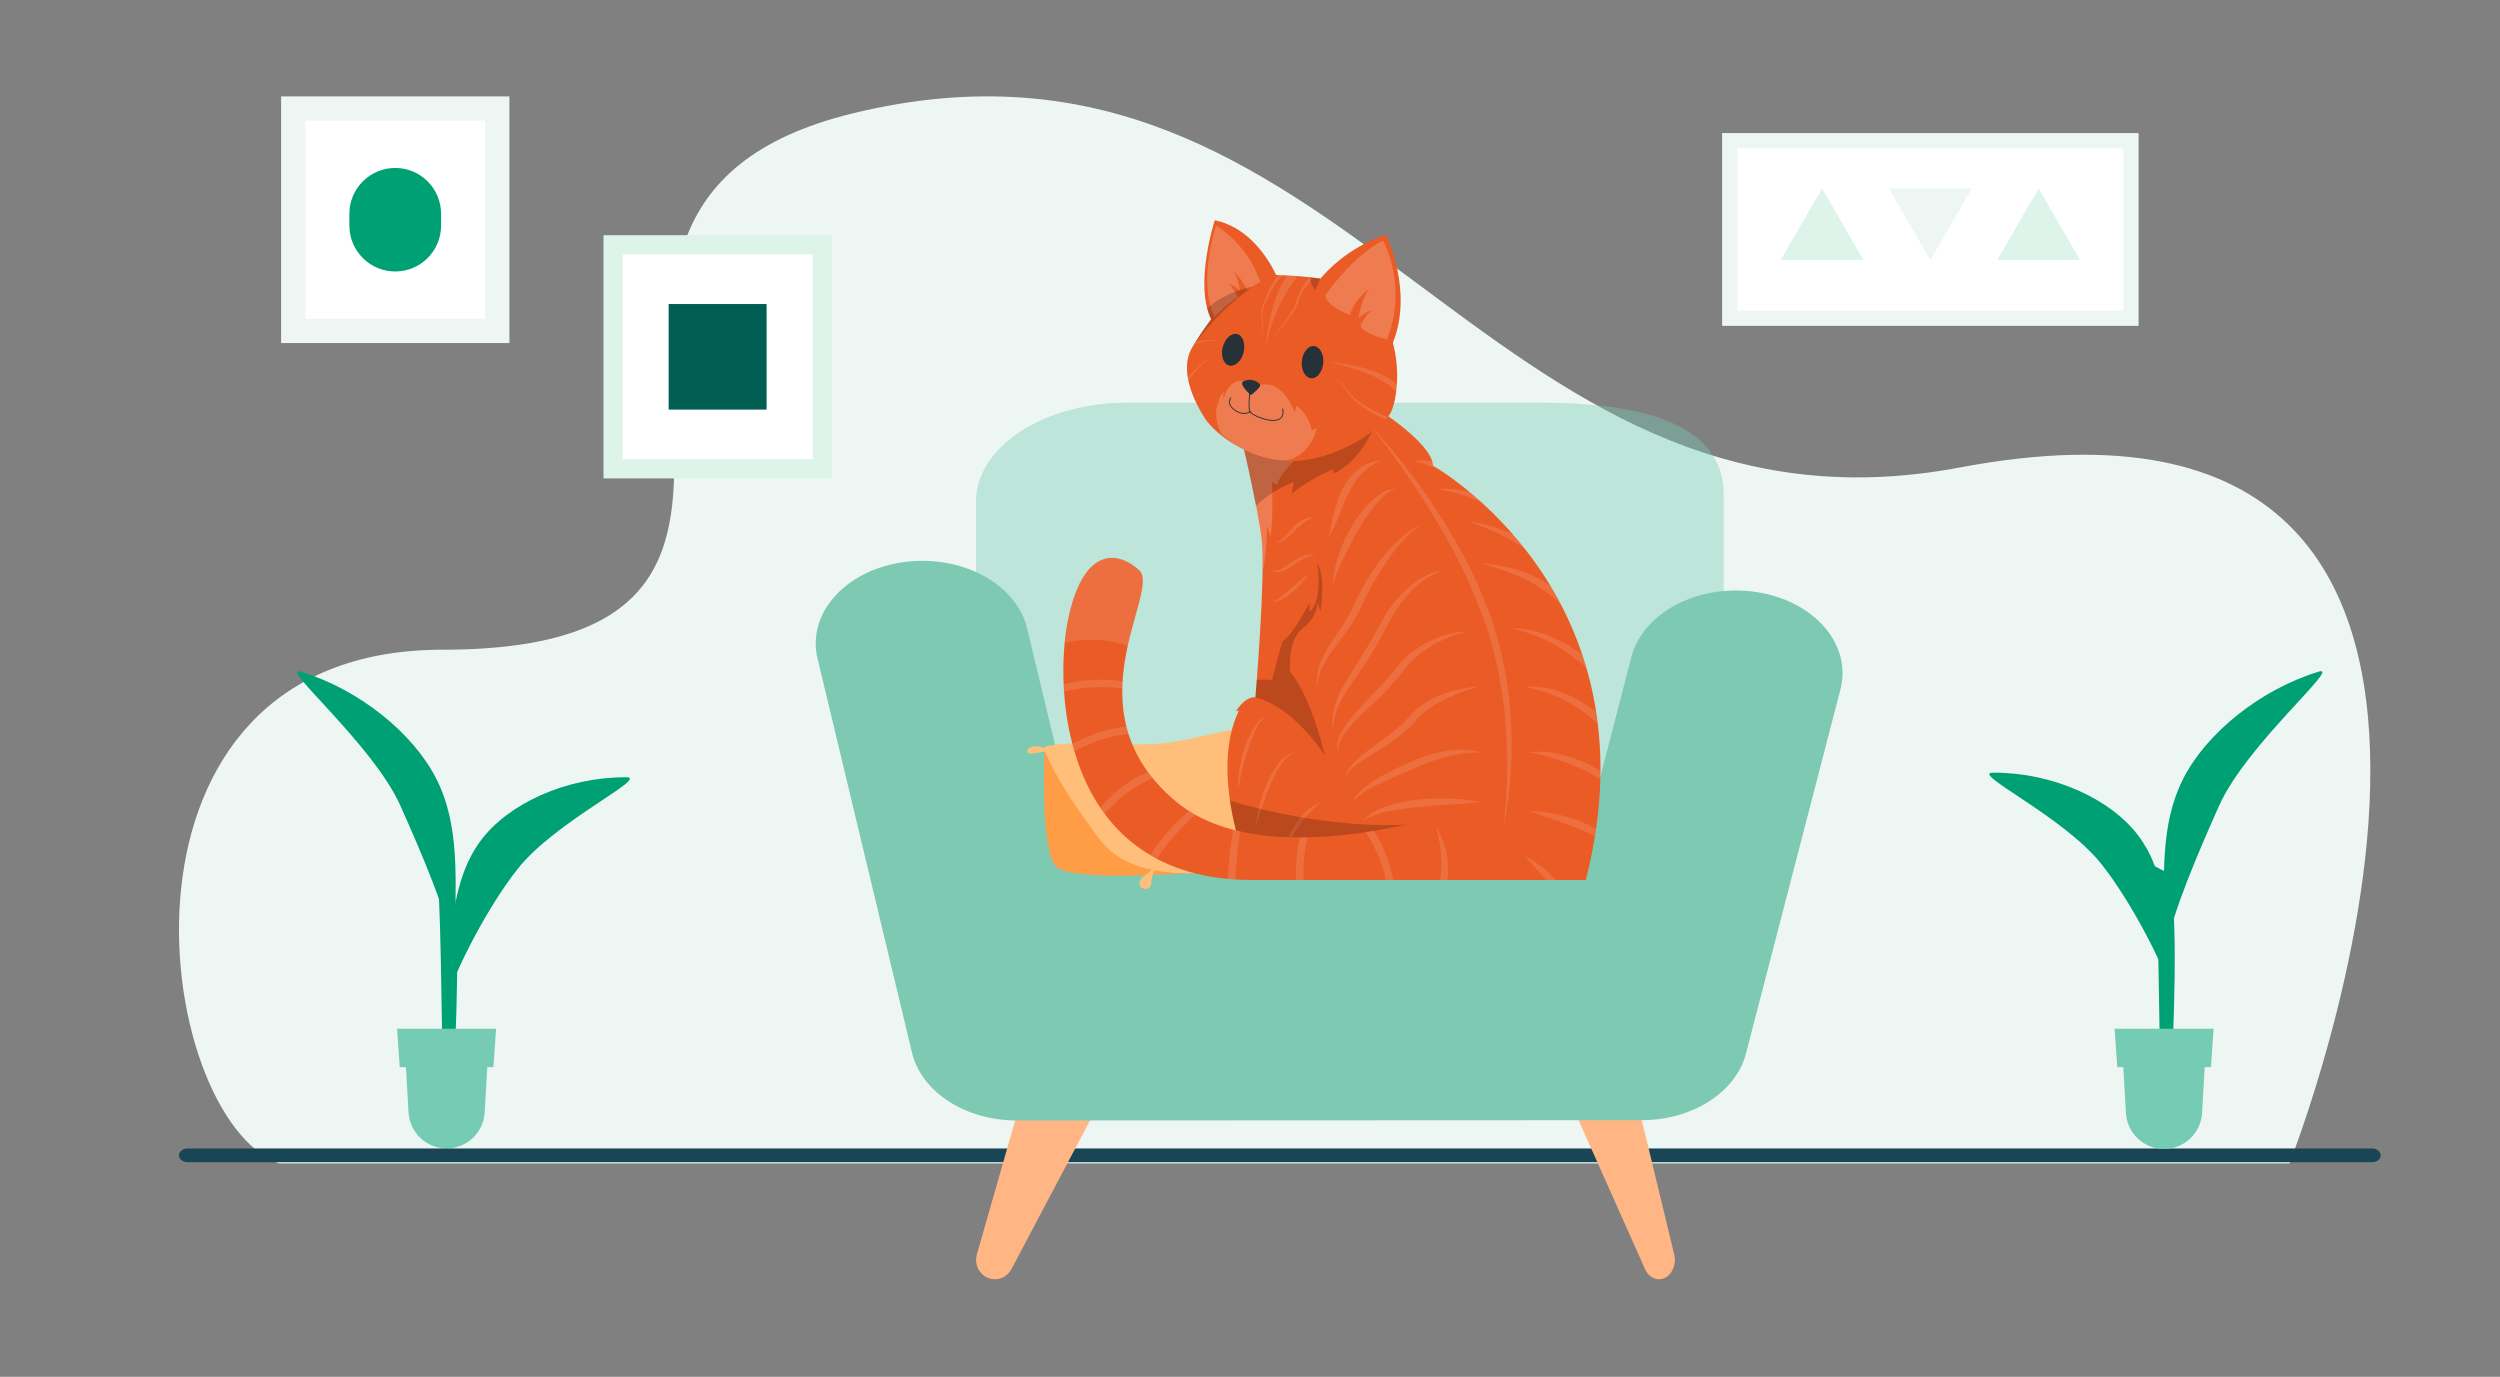 <svg width="2179" height="1200" viewBox="0 0 2179 1200" fill="none" xmlns="http://www.w3.org/2000/svg">
<rect x="0" y="0" width="2179" height="1200" fill="#808080" stroke="none"/>
<path d="M1995.48 1014H243.123C132.294 972.817 79.015 566.283 385.653 566.283C791.937 566.283 396.086 183.333 743.432 98.748C1174.62 -6.26 1288.99 486.655 1708.32 407.435C2279.25 299.59 1995.48 1014 1995.48 1014Z" fill="#EDF6F2"/>
<g clip-path="url(#clip0_302_637)">
<path d="M394.147 968.181C397.891 896.63 401.898 797.353 393.72 761.545L380.353 754.58C380.353 754.58 383.276 761.15 384.82 870.94C386.364 980.731 388.104 951.887 386.626 968.181H394.147Z" fill="#00A075"/>
<path d="M418.648 733.128C442.689 700.506 493.332 677.28 545.749 677.444C566.308 677.444 484.464 715.388 451.326 757.175C425.578 789.632 397.169 844.265 387.94 874.587C392.374 810.789 394.607 765.716 418.648 733.128Z" fill="#00A075"/>
<path d="M380.255 678.693C360.155 639.107 313.19 600.9 262.022 585.362C241.988 579.251 325.145 648.93 348.923 702.116C367.381 743.411 389.779 795.678 395.691 828.595C397.924 763.812 400.354 718.312 380.255 678.693Z" fill="#00A075"/>
<path d="M389.254 1001C397.743 1000.99 405.908 997.736 412.08 991.905C418.251 986.073 421.964 978.104 422.458 969.627L425.381 918.542H353.127L356.083 969.627C356.569 978.101 360.274 986.07 366.44 991.902C372.606 997.734 380.767 1000.99 389.254 1001Z" fill="#76CBB4"/>
<path d="M348.43 930.139H430.044L432.409 896.63H346.066L348.43 930.139Z" fill="#76CBB4"/>
</g>
<path d="M2067.51 1013C2071.69 1013 2075 1010.29 2075 1007C2075 1003.71 2071.58 1001 2067.51 1001H163.494C159.306 1001 156 1003.71 156 1007C156 1010.29 159.416 1013 163.494 1013" fill="#184655"/>
<g clip-path="url(#clip1_302_637)">
<path d="M725 205H526V417H725V205Z" fill="#DEF3EA"/>
<path d="M708.328 400.294V221.706H542.672V400.294H708.328Z" fill="white"/>
<path d="M668.168 357.007V264.993H582.802V357.007H668.168Z" fill="#005E52"/>
</g>
<path d="M1891.15 968.181C1894.89 896.63 1898.9 797.353 1890.72 761.545L1877.35 754.58C1877.35 754.58 1880.28 761.15 1881.82 870.94C1883.36 980.731 1885.1 951.887 1883.63 968.181H1891.15Z" fill="#00A075"/>
<path d="M1864.31 729.128C1840.26 696.506 1789.62 673.28 1737.2 673.444C1716.64 673.444 1798.49 711.388 1831.63 753.175C1857.38 785.632 1885.78 840.265 1895.01 870.587C1890.58 806.789 1888.35 761.716 1864.31 729.128Z" fill="#00A075"/>
<path d="M1902.9 678.707C1923 639.121 1969.96 600.915 2021.13 585.376C2041.16 579.265 1958.01 648.944 1934.23 702.13C1915.77 743.425 1893.37 795.692 1887.46 828.609C1885.23 763.826 1882.8 718.326 1902.9 678.707Z" fill="#00A075"/>
<path d="M1886.13 1001.46C1894.62 1001.45 1902.78 998.193 1908.95 992.362C1915.12 986.531 1918.84 978.562 1919.33 970.084L1922.25 919H1850L1852.96 970.084C1853.44 978.559 1857.15 986.528 1863.31 992.36C1869.48 998.192 1877.64 1001.45 1886.13 1001.46Z" fill="#76CBB4"/>
<path d="M1845.43 930.139H1927.04L1929.41 896.63H1843.07L1845.43 930.139Z" fill="#76CBB4"/>
<g clip-path="url(#clip2_302_637)">
<path d="M444 84H245V299H444V84Z" fill="#EDF6F2"/>
<path d="M422.893 277.881V105.119L266.107 105.119V277.881H422.893Z" fill="white"/>
<path d="M304.51 196.621V186.379C304.51 175.772 308.721 165.599 316.217 158.098C323.713 150.598 333.88 146.384 344.481 146.384C355.083 146.384 365.25 150.598 372.746 158.098C380.242 165.599 384.453 175.772 384.453 186.379V196.621C384.453 207.228 380.242 217.401 372.746 224.901C365.25 232.402 355.083 236.616 344.481 236.616C333.88 236.616 323.713 232.402 316.217 224.901C308.721 217.401 304.51 207.228 304.51 196.621Z" fill="#00A075"/>
</g>
<g clip-path="url(#clip3_302_637)">
<path d="M1343.27 351H981.906C909.75 351 850.72 389.686 850.72 436.976V866.728H1502.38V431.244C1502.38 390.571 1471.85 351 1343.27 351Z" fill="#76CBB4" fill-opacity="0.4"/>
<path d="M885.419 974.531L851.433 1093.36C848.342 1104.17 856.215 1114.99 867.154 1114.99C873.157 1114.99 878.69 1111.61 881.552 1106.19L951.151 974.531H885.419Z" fill="#FFB684"/>
<path d="M1430.55 974.531L1459.25 1093.37C1461.79 1104.18 1455.21 1115 1445.98 1115C1440.89 1115 1436.25 1111.62 1433.83 1106.19L1375.1 974.531H1430.55Z" fill="#FFB684"/>
<path d="M1430.69 976.349L886.309 976.597C864.687 976.646 843.724 970.79 827.045 960.043C810.366 949.296 799.021 934.333 794.972 917.743L712.565 573.998C703.19 534.894 736.489 497.31 786.934 490.038C837.378 482.766 885.864 508.577 895.238 547.66L944.118 751.722L1374.64 754.951L1421.98 572.487C1432.15 533.493 1481.06 508.239 1531.36 516.087C1581.67 523.936 1614.24 561.897 1604.13 600.881L1521.72 918.528C1517.41 934.886 1505.99 949.576 1489.4 960.113C1472.81 970.65 1452.07 976.386 1430.69 976.349Z" fill="#7DC9B1"/>
<path d="M910.425 651.996C910.425 651.996 906.24 742.522 920.88 755.537C935.519 768.552 1031.73 761.19 1031.73 761.19L979.655 694.855L910.425 651.996Z" fill="#FF9D46"/>
<path d="M910.425 651.996C910.971 650.605 913.096 650.069 914.927 649.781C947.997 644.495 982.453 651.4 1015.82 647.605C1048.45 643.899 1080.09 630.04 1112.48 634.59L1121.16 635.753C1145.86 651.827 1142.69 682.536 1161.16 703.031C1168.79 711.416 1179.54 717.646 1188.82 724.888C1198.11 732.131 1206.26 741.36 1206.13 751.593C1206.25 753.033 1205.8 754.466 1204.86 755.706C1202.55 758.249 1197.69 758.031 1193.71 757.594C1162.1 754.077 1130.05 753.659 1098.31 756.352C1076.12 758.229 1054.02 761.627 1031.71 761.16C1009.41 760.693 986.193 755.845 970.408 743.605C962.064 737.138 956.265 728.991 950.592 720.974C935.329 699.475 920.066 677.787 910.73 654.351C910.336 653.606 910.23 652.787 910.425 651.996Z" fill="#FFBF7A"/>
<path d="M895.67 653.466C896.152 652.715 896.855 652.064 897.722 651.567C898.589 651.069 899.594 650.74 900.656 650.605C902.783 650.351 904.955 650.47 907.016 650.953C912.421 652.07 917.389 654.214 921.478 657.192L915.118 654.212C910.193 655.276 905.2 656.138 900.16 656.795C898.774 656.974 897.158 657.093 896.128 656.348C895.689 655.959 895.411 655.476 895.329 654.962C895.248 654.448 895.366 653.927 895.67 653.466Z" fill="#FFBF7A"/>
<path d="M1124.39 636.011C1125.99 634.877 1127.94 634.086 1130.05 633.716C1131.1 633.541 1132.2 633.596 1133.22 633.874C1134.24 634.153 1135.14 634.645 1135.82 635.296C1136.08 635.542 1136.22 635.852 1136.22 636.17C1136.16 636.466 1135.98 636.739 1135.71 636.945C1132.16 640.035 1123.98 636.885 1120.93 640.273L1119.38 640.055C1120.84 638.558 1122.52 637.2 1124.39 636.011Z" fill="#FFBF7A"/>
<path d="M993.125 770.767C992.718 768.214 994.588 765.8 996.839 763.872C999.09 761.945 1001.77 760.395 1003.68 758.289L1007.5 756.392C1005.36 759.815 1004.06 763.522 1003.68 767.32C1003.48 770.062 1003.34 773.499 1000.08 774.602C997.131 775.586 993.532 773.321 993.125 770.767Z" fill="#FFBF7A"/>
<path d="M1203.3 752.477L1203.48 753.302L1212.54 756.719C1214.67 757.382 1216.58 758.4 1218.14 759.7C1219.57 761.071 1220.11 763.167 1218.76 764.598C1217.19 766.257 1213.92 766.247 1211.44 765.482C1208.3 764.446 1205.75 762.559 1204.25 760.169C1202.76 757.779 1202.42 755.047 1203.3 752.477Z" fill="#FFBF7A"/>
</g>
<path d="M1191.85 350.864C1191.85 350.864 1247.72 383.962 1249.07 405.963C1249.07 405.963 1446.24 516.74 1382.19 767H1091.41C1091.41 767 1051.86 676.953 1079.84 619.387L1077.33 619.811C1086.63 605.709 1094.23 607.866 1094.23 607.866C1094.23 607.866 1103.26 501.328 1099.71 470.503C1096.16 439.678 1079.84 372.441 1079.84 372.441L1191.85 350.864Z" fill="#EB5B25"/>
<path opacity="0.2" d="M1135.4 394.79C1135.4 394.79 1115.03 411.859 1113.29 422.609L1108.62 420.027C1108.62 420.027 1110.09 450.428 1107.42 467.421L1104.26 458.982C1104.31 471.63 1103.22 484.256 1100.98 496.704C1100.79 486.494 1100.36 477.439 1099.59 470.503C1096.04 439.678 1079.72 372.442 1079.72 372.442L1093.11 369.86C1107.62 377.45 1121.73 385.771 1135.4 394.79Z" fill="white"/>
<path opacity="0.2" d="M1203.08 358.031C1198.68 371.863 1186.52 401.956 1161.87 412.937V409.084C1149 414.442 1136.92 421.505 1125.95 430.084L1127.68 420.143C1115.49 424.871 1104.28 431.836 1094.65 440.68C1088.63 409.123 1079.72 372.557 1079.72 372.557L1191.85 350.979C1191.85 350.979 1196.48 353.6 1203.08 358.031Z" fill="black"/>
<path opacity="0.2" d="M1094.15 607.867H1091.57C1092.42 607.694 1093.3 607.694 1094.15 607.867Z" fill="black"/>
<path opacity="0.2" d="M1154.92 658.959C1154.92 658.959 1128.65 616.382 1094.15 607.867C1094.15 607.867 1094.61 602.048 1095.35 592.724C1099.75 592.169 1104.21 592.169 1108.62 592.724L1117.65 559.086C1127.06 553.538 1141.38 525.14 1141.38 525.14V533.039C1153.3 523.907 1148.17 491.156 1148.17 491.156C1155.89 502.214 1150.91 533.039 1150.91 533.039L1148.17 524.948C1148.17 524.948 1149.14 537.123 1135.4 547.604C1121.66 558.084 1124.52 585.634 1124.52 585.634C1143.39 607.905 1154.92 658.959 1154.92 658.959Z" fill="black"/>
<g opacity="0.4">
<path d="M1107.42 496.704C1109.04 497.196 1110.75 497.348 1112.43 497.149C1114.11 496.95 1115.73 496.405 1117.19 495.548C1120.18 493.832 1123.06 491.941 1125.83 489.884C1128.79 487.783 1131.99 486.037 1135.36 484.683C1138.77 483.253 1142.51 482.813 1146.16 483.411C1139.4 485.074 1133.08 488.191 1127.64 492.543C1124.72 494.712 1121.53 496.499 1118.15 497.86C1117.27 498.221 1116.35 498.467 1115.41 498.592C1114.46 498.728 1113.5 498.728 1112.56 498.592C1111.61 498.493 1110.67 498.273 1109.78 497.937C1108.96 497.585 1108.18 497.173 1107.42 496.704Z" fill="white" fill-opacity="0.3"/>
<path d="M1112.25 472.738C1115.42 471.667 1118.2 469.699 1120.27 467.074C1122.55 464.608 1124.79 461.988 1127.22 459.368C1129.69 456.794 1132.56 454.623 1135.71 452.933C1138.89 451.166 1142.63 450.67 1146.16 451.546C1142.85 451.928 1139.69 453.148 1136.98 455.091C1134.3 457.052 1131.79 459.244 1129.5 461.641C1127.11 464.142 1124.6 466.521 1121.97 468.769C1120.71 470.058 1119.19 471.076 1117.52 471.758C1115.85 472.441 1114.05 472.774 1112.25 472.738Z" fill="white" fill-opacity="0.3"/>
<path d="M1141.42 500.172C1137.08 505.579 1132.35 510.653 1127.26 515.354C1124.66 517.738 1121.83 519.855 1118.81 521.673C1115.84 523.751 1112.23 524.72 1108.62 524.408C1111.86 523.473 1114.85 521.828 1117.38 519.592C1120 517.511 1122.55 515.238 1125.1 512.965C1127.64 510.691 1130.19 508.38 1132.81 506.222C1135.48 503.939 1138.37 501.914 1141.42 500.172Z" fill="white" fill-opacity="0.3"/>
<path d="M1104.18 623.433C1099.59 627.061 1096.07 631.869 1094 637.343C1091.55 642.668 1089.42 648.137 1087.63 653.719C1085.78 659.267 1084.16 664.893 1082.77 670.595C1081.32 676.32 1080.27 682.14 1079.64 688.011C1079.02 682.052 1079.23 676.035 1080.26 670.133C1081.25 664.213 1082.7 658.378 1084.58 652.678C1086.43 646.956 1088.85 641.431 1091.8 636.187C1092.53 634.877 1093.38 633.605 1094.19 632.334C1095 631.062 1096 629.906 1096.93 628.712C1098.85 626.353 1101.35 624.534 1104.18 623.433Z" fill="white" fill-opacity="0.3"/>
<path d="M1094.15 721.572C1094.83 715.07 1096 708.63 1097.66 702.307C1099.28 696.003 1101.34 689.822 1103.84 683.812C1106.29 677.717 1109.51 671.956 1113.41 666.665C1117.04 661.079 1122.69 657.105 1129.19 655.568C1123.37 658.168 1118.55 662.574 1115.45 668.13C1112.08 673.507 1109.19 679.166 1106.81 685.045C1104.3 690.94 1102.14 696.951 1100.09 703C1098.05 709.05 1096.04 715.369 1094.15 721.572Z" fill="white" fill-opacity="0.3"/>
<path d="M1118 745.346C1120.03 735.523 1123.96 726.191 1129.57 717.873C1132.38 713.608 1135.72 709.723 1139.53 706.314C1143.34 703.012 1147.8 700.521 1152.61 698.993C1148.46 701.587 1144.64 704.665 1141.23 708.163C1137.94 711.706 1134.94 715.493 1132.23 719.491C1129.53 723.524 1127.03 727.691 1124.75 731.975C1122.36 736.483 1120.08 740.837 1118 745.346Z" fill="white" fill-opacity="0.3"/>
<path d="M1193.7 369.86C1215.55 393.382 1235.32 418.754 1252.77 445.689C1261.5 459.175 1269.68 473.046 1277.2 487.264C1284.71 501.55 1291.35 516.27 1297.11 531.344C1308.33 561.659 1314.97 593.476 1316.79 625.745C1317.83 641.796 1317.83 657.897 1316.79 673.948C1315.81 689.961 1313.64 705.879 1310.31 721.572C1312.39 705.729 1313.5 689.773 1313.62 673.793C1313.89 657.885 1313.28 641.973 1311.81 626.13C1310.38 610.328 1307.97 594.629 1304.59 579.122C1303.86 575.269 1302.78 571.416 1301.82 567.563C1300.85 563.71 1300 559.857 1298.73 556.004C1296.34 548.298 1294.1 540.9 1291.01 533.54C1279.55 503.859 1265.35 475.312 1248.57 448.271C1231.87 421.057 1213.55 394.873 1193.7 369.86Z" fill="white" fill-opacity="0.3"/>
<path d="M1203.08 401.378C1196.85 404.23 1191.24 408.245 1186.52 413.208C1182.07 418.163 1178.36 423.746 1175.53 429.776C1172.44 435.787 1169.97 442.221 1167.35 448.695C1164.9 455.364 1161.88 461.809 1158.32 467.96C1159.59 460.948 1160.79 454.089 1162.56 447.231C1164.23 440.253 1166.64 433.472 1169.74 427.002C1172.93 420.346 1177.48 414.428 1183.09 409.624C1188.73 404.862 1195.72 401.979 1203.08 401.378Z" fill="white" fill-opacity="0.3"/>
<path d="M1216.54 426.308C1212.46 427.461 1208.73 429.62 1205.7 432.589C1202.62 435.449 1199.79 438.555 1197.21 441.875C1192.06 448.572 1187.39 455.628 1183.24 462.99C1178.96 470.311 1175.1 477.901 1171.44 485.608C1167.77 493.314 1164.53 501.213 1161.41 509.381C1162.01 500.623 1163.82 491.989 1166.77 483.72C1169.56 475.429 1173.16 467.428 1177.5 459.83C1181.87 452.149 1187.17 445.032 1193.28 438.638C1196.38 435.399 1199.86 432.552 1203.66 430.161C1207.44 427.564 1211.95 426.217 1216.54 426.308Z" fill="white" fill-opacity="0.3"/>
<path d="M1238.69 458.79C1235.3 459.79 1232.22 461.633 1229.74 464.146C1227.11 466.462 1224.65 468.96 1222.37 471.621C1217.75 476.912 1213.45 482.47 1209.48 488.266C1205.62 494.046 1201.77 499.826 1198.22 506.029C1194.67 512.233 1191.39 518.282 1188.41 524.64L1183.75 534.311C1181.97 537.548 1180.2 540.707 1178.19 543.751C1174.33 549.762 1169.93 555.542 1165.61 561.167C1161.31 566.652 1157.44 572.462 1154.04 578.545C1150.51 584.648 1148.5 591.505 1148.17 598.542C1147.14 591.316 1148.11 583.946 1150.99 577.235C1153.85 570.584 1157.36 564.233 1161.48 558.277C1165.34 552.266 1169.47 546.525 1173.06 540.515L1175.68 536.045L1178.15 531.46L1182.63 521.904C1188.83 508.877 1196.49 496.596 1205.47 485.299C1209.95 479.636 1214.87 474.328 1220.17 469.425C1222.83 466.981 1225.68 464.752 1228.7 462.759C1231.61 460.552 1235.06 459.18 1238.69 458.79Z" fill="white" fill-opacity="0.3"/>
<path d="M1259.3 496.705C1252.23 498.768 1245.62 502.141 1239.81 506.646C1234.08 511.02 1228.9 516.065 1224.38 521.673C1219.8 527.278 1215.71 533.259 1212.14 539.551L1207.01 549.261C1205.28 552.575 1203.58 555.927 1201.73 559.164C1197.87 565.714 1194.01 572.033 1189.96 578.429L1177.38 596.77C1173.16 602.702 1169.51 609.024 1166.5 615.65C1163.61 622.401 1161.97 629.621 1161.68 636.958C1160.63 629.463 1161.27 621.832 1163.53 614.61C1165.9 607.414 1169.11 600.521 1173.1 594.073C1180.81 581.203 1189.03 569.066 1196.25 556.158C1198.14 552.999 1199.84 549.762 1201.57 546.525C1203.31 543.289 1205.16 539.898 1207.05 536.661C1210.99 530.152 1215.58 524.058 1220.75 518.475C1225.95 512.912 1231.89 508.101 1238.42 504.18C1244.73 500.164 1251.87 497.61 1259.3 496.705Z" fill="white" fill-opacity="0.3"/>
<path d="M1279.75 550.147C1266.7 553.218 1254.3 558.538 1243.09 565.868C1237.64 569.477 1232.65 573.734 1228.23 578.544C1227.08 579.7 1226.15 581.049 1225.11 582.398C1224.07 583.746 1223.06 584.902 1221.98 586.251C1219.9 588.986 1217.7 591.645 1215.46 594.227C1206.32 604.514 1196.17 613.685 1186.6 623.009C1181.78 627.585 1177.29 632.505 1173.17 637.728C1168.83 642.814 1166.21 649.138 1165.69 655.799C1164.9 648.836 1166.61 641.82 1170.51 635.994C1174.13 630.137 1178.29 624.629 1182.94 619.542C1192.04 609.331 1201.84 600.045 1210.6 589.988C1212.8 587.484 1214.96 584.979 1217.01 582.282C1218.01 581.049 1219.13 579.662 1220.29 578.429C1221.38 577.074 1222.55 575.787 1223.8 574.576C1228.71 569.548 1234.33 565.252 1240.47 561.822C1252.43 554.846 1265.91 550.842 1279.75 550.147Z" fill="white" fill-opacity="0.3"/>
<path d="M1288.04 598.542C1276.62 601.76 1265.56 606.164 1255.05 611.681C1249.96 614.436 1245.14 617.661 1240.66 621.314C1238.52 623.167 1236.51 625.162 1234.64 627.286C1233.71 628.249 1232.71 629.444 1231.67 630.677C1230.63 631.91 1229.59 632.989 1228.47 634.106C1219.49 642.345 1209.6 649.533 1198.99 655.53C1193.93 658.689 1188.8 661.733 1184.05 665.201C1181.65 666.866 1179.41 668.763 1177.38 670.865C1175.28 672.927 1173.76 675.505 1172.98 678.34C1173.13 675.246 1174.18 672.262 1175.99 669.748C1177.73 667.208 1179.75 664.869 1182.01 662.773C1186.48 658.628 1191.21 654.767 1196.17 651.214C1205.91 644.633 1215.15 637.33 1223.8 629.367C1224.84 628.365 1225.8 627.325 1226.77 626.284C1227.73 625.244 1228.66 624.127 1229.78 622.932C1231.9 620.59 1234.21 618.425 1236.68 616.459C1241.63 612.7 1247 609.544 1252.7 607.057C1263.88 602.138 1275.85 599.254 1288.04 598.542Z" fill="white" fill-opacity="0.3"/>
<path d="M1291.24 655.722C1281.04 655.694 1270.87 656.989 1260.99 659.576C1251.22 662.207 1241.67 665.622 1232.44 669.786C1222.99 673.639 1213.57 677.762 1204.35 682.078C1199.76 684.274 1195.21 686.509 1190.85 689.129C1188.66 690.39 1186.57 691.806 1184.59 693.367C1183.61 694.127 1182.72 694.993 1181.93 695.949C1181.07 696.877 1180.47 698.022 1180.2 699.263C1180.31 696.561 1181.44 694.002 1183.36 692.096C1185.07 690.075 1186.97 688.217 1189.03 686.547C1193.11 683.238 1197.44 680.261 1202 677.647C1210.99 672.405 1220.34 667.796 1229.97 663.853C1234.79 661.926 1239.54 659.999 1244.59 658.304C1249.64 656.702 1254.8 655.478 1260.03 654.644C1270.39 652.805 1281.03 653.173 1291.24 655.722Z" fill="white" fill-opacity="0.3"/>
<path d="M1291.24 699.186C1282.33 699.995 1273.5 700.573 1264.66 701.112C1255.82 701.652 1247.1 702.307 1238.38 703.231C1234.02 703.578 1229.66 704.079 1225.34 704.695C1221.02 705.312 1216.74 705.967 1212.45 706.776C1203.81 708.144 1195.49 711.082 1187.91 715.446C1190.91 712.007 1194.52 709.158 1198.56 707.046C1202.62 704.944 1206.85 703.216 1211.22 701.883C1219.87 699.29 1228.77 697.586 1237.77 696.797C1246.74 695.962 1255.77 695.73 1264.77 696.103C1273.67 696.408 1282.52 697.439 1291.24 699.186Z" fill="white" fill-opacity="0.3"/>
<path d="M1254.67 409.354L1251.19 407.929C1245.1 405.578 1238.96 403.305 1232.44 401.378C1237.78 400.88 1243.16 401.179 1248.41 402.265C1248.83 403.51 1249.08 404.806 1249.15 406.118C1249.15 406.118 1251.08 407.119 1254.67 409.354Z" fill="white" fill-opacity="0.3"/>
<path d="M1290.67 437.328L1284.03 434.746C1273.95 430.932 1263.52 428.106 1252.89 426.308C1262.27 425.627 1271.71 426.459 1280.83 428.774C1283.95 431.432 1287.27 434.284 1290.67 437.328Z" fill="white" fill-opacity="0.3"/>
<path d="M1328.25 477.362C1324.12 474.819 1319.95 472.353 1315.71 470.041C1304.29 463.667 1292.24 458.502 1279.75 454.628C1286.37 455.163 1292.91 456.456 1299.23 458.482C1305.63 460.39 1311.88 462.747 1317.95 465.533L1318.79 465.918C1321.92 469.578 1325.12 473.393 1328.25 477.362Z" fill="white" fill-opacity="0.3"/>
<path d="M1360.39 526.759C1359.69 526.027 1358.96 525.371 1358.19 524.678C1349.06 516.129 1338.65 509.068 1327.32 503.756C1315.67 498.621 1303.62 494.445 1291.28 491.271C1304.27 491.931 1317.08 494.528 1329.29 498.978C1335.44 501.307 1341.35 504.237 1346.92 507.724L1351.67 510.961C1354.68 516.201 1357.57 521.48 1360.39 526.759Z" fill="white" fill-opacity="0.3"/>
<path d="M1382.69 582.205L1376.48 576.618C1374.05 574.499 1371.31 572.765 1368.76 570.761C1366.22 568.758 1363.44 567.178 1360.74 565.367C1358.03 563.624 1355.24 562.029 1352.36 560.589C1340.87 554.382 1328.52 549.927 1315.71 547.373C1329.15 547.508 1342.41 550.503 1354.6 556.158C1363.35 560.027 1371.6 564.957 1379.14 570.838C1380.41 574.499 1381.61 578.314 1382.69 582.205Z" fill="white" fill-opacity="0.3"/>
<path d="M1392.61 630.793C1391.22 629.405 1389.71 628.172 1388.21 626.939C1386.45 625.285 1384.58 623.753 1382.61 622.354C1374.95 616.399 1366.56 611.428 1357.65 607.558C1348.63 603.522 1339.18 600.523 1329.48 598.619C1339.66 598.026 1349.85 599.467 1359.46 602.857C1369.2 606.119 1378.33 610.976 1386.47 617.23C1388.09 618.501 1389.68 619.85 1391.22 621.083C1391.8 624.358 1392.22 627.556 1392.61 630.793Z" fill="white" fill-opacity="0.3"/>
<path d="M1395 672.214C1395 674.564 1395 676.915 1395 679.342L1393.88 678.649C1392.03 677.493 1390.02 676.414 1388.17 675.373C1386.32 674.333 1384.31 673.216 1382.42 672.291L1376.52 669.401L1370.46 666.781C1366.6 665.086 1362.32 663.544 1358.15 662.157C1349.74 659.3 1341.11 657.147 1332.34 655.723C1341.37 654.643 1350.51 655.191 1359.35 657.341C1368.31 659.304 1376.98 662.398 1385.16 666.55C1388.48 668.322 1391.8 670.21 1395 672.214Z" fill="white" fill-opacity="0.3"/>
<path d="M1391.1 722.574L1390.18 728.777L1387.17 727.351C1383.69 725.656 1380.14 724.115 1376.56 722.689C1369.42 719.607 1362.05 717.141 1354.64 714.521L1332.18 706.814C1340.19 706.85 1348.17 707.742 1355.99 709.473C1363.9 711.148 1371.64 713.507 1379.14 716.524C1383.12 718.489 1387.21 720.416 1391.1 722.574Z" fill="white" fill-opacity="0.3"/>
<path d="M1356.22 767H1347.58L1341.02 759.756C1337.16 755.402 1333.3 750.971 1329.44 746.232C1334.78 748.971 1339.8 752.278 1344.41 756.096C1348.62 759.424 1352.57 763.069 1356.22 767Z" fill="white" fill-opacity="0.3"/>
</g>
<path d="M1214 298.693C1232.25 253.804 1208.09 204.561 1208.09 204.561C1185.93 211.919 1166.17 225.126 1150.91 242.784C1138.12 241.018 1125.23 239.989 1112.32 239.702C1106.34 227.14 1089.48 198.204 1058.81 192C1058.81 192 1040.63 247.6 1055.64 278.271C1049.48 286.353 1043.82 294.807 1038.7 303.586C1027.82 322.852 1040.56 349.824 1050.28 364.735C1060 379.647 1088.21 398.488 1116.22 401.494C1157.12 405.848 1202.58 376.487 1211.99 359.919C1216.85 351.172 1221.06 324.586 1214 298.693Z" fill="#EB5B25"/>
<path opacity="0.2" d="M1121.97 401.209C1119.93 401.209 1117.88 401.209 1115.84 401.209C1096.61 399.145 1078.57 390.927 1064.4 377.782C1059.94 369.594 1058.82 359.998 1061.28 351.003L1062.13 354.24C1061.8 351.966 1062.01 349.647 1062.75 347.472C1063.49 345.296 1064.73 343.324 1066.37 341.717V348.576C1066.37 348.576 1070.04 326.806 1087.75 333.163L1100.17 335.206C1119.46 332.431 1128.42 359.365 1128.42 359.365L1130.11 353.354C1130.11 353.354 1142.04 362.794 1143.16 375.162L1147.75 373.043C1147.75 373.043 1143.54 395.969 1121.97 401.209Z" fill="white"/>
<path d="M1153.34 316.494C1152.65 324.2 1147.9 330.173 1142.77 329.71C1137.64 329.248 1133.97 322.62 1134.67 314.876C1135.36 307.131 1140.07 301.197 1145.24 301.621C1150.41 302.045 1154.04 308.749 1153.34 316.494Z" fill="#263238"/>
<path d="M1083.93 307.054C1082.07 314.76 1076.52 319.769 1071.46 318.613C1066.41 317.458 1063.75 310.252 1065.71 302.7C1067.68 295.148 1073.16 289.985 1078.18 291.141C1083.19 292.297 1085.78 299.502 1083.93 307.054Z" fill="#263238"/>
<path d="M1082.96 332.87C1085.29 331.423 1088.05 330.81 1090.78 331.132C1093.5 331.454 1096.04 332.692 1097.97 334.642C1100.59 336.838 1090.25 344.429 1090.25 344.429C1090.25 344.429 1080.68 336.106 1082.96 332.87Z" fill="#263238"/>
<path d="M1089.84 337.831C1089.84 337.831 1087.45 355.016 1089.46 358.869C1091.46 362.722 1121.17 375.091 1118.09 356.442" stroke="#263238" stroke-width="0.8" stroke-linecap="round" stroke-linejoin="round"/>
<path d="M1089.95 358.57C1089.95 358.57 1084.43 363.194 1076.4 357.53C1068.38 351.866 1072.81 346.856 1072.81 346.856" stroke="#263238" stroke-width="0.8" stroke-linecap="round" stroke-linejoin="round"/>
<path opacity="0.4" d="M1216.93 341.154C1210.91 334.719 1195.67 323.738 1158.32 315.531C1158.32 315.531 1200.26 318.074 1217.51 335.297C1217.35 337.339 1217.16 339.305 1216.93 341.154Z" fill="white" fill-opacity="0.3"/>
<path opacity="0.4" d="M1103.1 303.74C1103.1 304.704 1105.11 263.629 1122.01 240.048C1124.75 240.048 1127.45 240.357 1130.11 240.549H1130.81C1116.78 259.175 1107.29 280.812 1103.1 303.74Z" fill="white" fill-opacity="0.3"/>
<path opacity="0.2" d="M1154.88 257.773C1154.88 257.773 1179.42 221.939 1205.51 209.801C1212.08 223.12 1215.77 237.671 1216.34 252.507C1216.91 267.344 1214.35 282.135 1208.83 295.918C1208.83 295.918 1191 292.065 1185.68 284.359C1185.68 284.359 1189.73 273.57 1197.25 269.717C1192.28 271.169 1187.73 273.815 1184.02 277.423C1184.02 277.423 1186.79 259.622 1193.82 251.299C1193.82 251.299 1180.2 261.048 1176.68 274.418C1176.45 274.534 1158.2 268.33 1154.88 257.773Z" fill="white"/>
<path opacity="0.2" d="M1150.91 242.784C1149.2 246.094 1147.75 249.534 1146.59 253.072C1143.78 249.798 1141.97 245.785 1141.38 241.513C1144.89 242.014 1148.13 242.399 1150.91 242.784Z" fill="black"/>
<path opacity="0.2" d="M1058.58 276.114C1058.58 276.114 1071.62 262.782 1078.91 258.967C1078.91 258.967 1073.24 248.102 1070.85 247.1C1074.47 248.441 1077.78 250.513 1080.57 253.188C1080.57 253.188 1079.41 241.628 1074.7 235.926C1079.82 240.653 1083.96 246.334 1086.9 252.648L1098.47 245.674C1091.46 225.459 1077.88 208.166 1059.89 196.547C1059.89 196.547 1043.49 246.291 1058.58 276.114Z" fill="white"/>
<path opacity="0.2" d="M1038.78 303.509C1043.87 294.756 1049.5 286.327 1055.64 278.271C1054.17 275.268 1053.02 272.117 1052.21 268.87C1067.64 254.305 1091.72 249.797 1091.72 249.797C1071.1 264.508 1053.18 282.682 1038.78 303.509Z" fill="black"/>
<path opacity="0.4" d="M1144.47 242.014C1141.74 245.031 1139.26 248.265 1137.06 251.685C1135.32 254.316 1133.84 257.102 1132.62 260.008C1131.42 262.82 1130.69 266.134 1129.11 269.062C1125.82 274.605 1121.94 279.773 1117.53 284.475C1113.12 288.985 1109.71 294.366 1107.5 300.273C1109.46 294.241 1112.67 288.688 1116.92 283.974C1121.09 279.143 1124.73 273.871 1127.76 268.253C1128.93 265.303 1129.95 262.293 1130.81 259.237C1131.94 256.164 1133.35 253.198 1135.01 250.375C1136.85 247.3 1138.87 244.34 1141.07 241.513H1141.46L1144.47 242.014Z" fill="white" fill-opacity="0.3"/>
<path opacity="0.4" d="M1100.52 278.734C1100.78 284.618 1100.49 290.514 1099.63 296.342C1100.17 290.498 1100.17 284.617 1099.63 278.772C1099.42 275.809 1099.42 272.835 1099.63 269.872C1100.05 266.876 1101.01 263.979 1102.45 261.318C1103.73 258.688 1104.87 255.986 1105.84 253.226C1107.05 250.541 1108.48 247.963 1110.13 245.52C1111.36 243.67 1112.63 241.667 1113.98 240.125C1115.14 240.125 1116.3 240.125 1117.5 240.125C1115.6 242.283 1113.83 244.479 1112.13 246.83C1110.43 249.145 1108.95 251.608 1107.69 254.189C1106.58 256.771 1105.3 259.661 1103.84 262.204C1102.3 264.625 1101.25 267.321 1100.75 270.141C1100.5 272.998 1100.42 275.867 1100.52 278.734Z" fill="white" fill-opacity="0.3"/>
<path opacity="0.4" d="M1209.48 363.502C1208.94 364.196 1208.32 364.928 1207.63 365.698C1199.48 362.136 1191.78 357.608 1184.71 352.213C1179.56 348.532 1175.25 343.805 1172.05 338.341C1170.58 335.63 1168.48 333.312 1165.92 331.582C1163.36 329.852 1160.42 328.761 1157.35 328.4C1160.5 328.651 1163.55 329.648 1166.23 331.311C1168.92 332.973 1171.16 335.251 1172.79 337.956C1176.12 343.145 1180.53 347.56 1185.71 350.903C1193.1 356.042 1201.08 360.272 1209.48 363.502Z" fill="white" fill-opacity="0.3"/>
<path opacity="0.4" d="M1061.74 296.92C1058.18 296.708 1054.61 296.902 1051.09 297.498C1047.6 298.093 1044.2 299.088 1040.94 300.465H1040.63C1041.02 299.772 1041.44 299.078 1041.91 298.346C1044.87 297.471 1047.9 296.877 1050.97 296.574C1054.56 296.284 1058.18 296.4 1061.74 296.92Z" fill="white" fill-opacity="0.3"/>
<path opacity="0.4" d="M1058.5 311.215C1054.48 312.269 1050.81 314.355 1047.85 317.265C1044.86 320.125 1042.14 323.245 1039.71 326.589C1038.36 328.285 1037.08 330.019 1035.85 331.714C1035.66 330.905 1035.46 330.057 1035.35 329.209L1038.47 325.549C1041.17 322.337 1044.14 319.36 1047.35 316.648C1050.53 313.907 1054.37 312.036 1058.5 311.215Z" fill="white" fill-opacity="0.3"/>
<path opacity="0.2" d="M1259.3 714.636C1259.3 714.636 1135.05 765.767 1083.54 745.692C1078.33 730.07 1074.46 714.035 1071.96 697.76C1105.96 708.626 1193.28 727.968 1259.3 714.636Z" fill="black"/>
<path d="M1273.96 705.389C1273.96 705.389 1104.18 764.997 1024.77 698.453C929.508 618.655 1013.2 514.891 992.672 496.704C972.145 478.518 943.592 478.903 930.936 539.975C918.28 601.047 925.341 767 1091.26 767H1294.29L1273.96 705.389Z" fill="#EB5B25"/>
<path opacity="0.4" d="M982.871 563.363C963.965 555.387 942.627 557.198 928.158 560.126C928.789 553.363 929.767 546.637 931.09 539.974C943.63 478.903 972.222 478.325 992.826 496.704C1001.89 504.911 990.01 530.457 982.871 563.363Z" fill="white" fill-opacity="0.3"/>
<g opacity="0.4">
<path d="M978.473 593.764C978.473 595.884 978.241 598.041 978.203 600.199C961.328 597.718 944.125 598.649 927.617 602.935C927.617 600.7 927.386 598.465 927.27 596.269C944.024 592.196 961.401 591.346 978.473 593.764Z" fill="white" fill-opacity="0.3"/>
<path d="M983.643 639.693C967.109 641.47 951.114 646.61 936.646 654.798C935.99 652.64 935.373 650.444 934.871 648.286C949.408 640.295 965.352 635.18 981.83 633.22C982.37 635.455 982.949 637.574 983.643 639.693Z" fill="white" fill-opacity="0.3"/>
<path d="M1004.67 678.186C988.454 685.045 974.161 695.759 963.039 709.396C961.688 707.547 960.415 705.543 959.18 703.848C970.389 690.42 984.578 679.787 1000.62 672.792C1001.82 674.602 1003.21 676.414 1004.67 678.186Z" fill="white" fill-opacity="0.3"/>
<path d="M1036.23 706.853C1038.16 708.047 1040.09 709.242 1042.14 710.321C1029.09 721.354 1017.69 734.185 1008.26 748.428C1006.29 747.426 1004.4 746.309 1002.55 745.192C1011.96 730.928 1023.3 718.027 1036.23 706.853Z" fill="white" fill-opacity="0.3"/>
<path d="M1081.03 724.693C1078.77 738.546 1077.3 752.517 1076.63 766.538C1074.47 766.538 1072.31 766.23 1070.19 765.998C1070.87 751.64 1072.39 737.333 1074.74 723.152L1081.03 724.693Z" fill="white" fill-opacity="0.3"/>
<path d="M1139.76 729.895C1136.71 742.014 1135.53 754.525 1136.25 767H1129.77C1129.15 754.555 1130.24 742.083 1133.01 729.933H1139.76V729.895Z" fill="white" fill-opacity="0.3"/>
<path d="M1214.34 767H1207.78C1205.24 751.01 1196.21 734.711 1190.58 725.309L1197.56 724.192C1205.78 737.291 1211.47 751.81 1214.34 767Z" fill="white" fill-opacity="0.3"/>
<path d="M1261.61 767H1255.24C1259.3 745.346 1251.66 720.763 1251.66 720.763C1260.1 734.612 1263.61 750.907 1261.61 767Z" fill="white" fill-opacity="0.3"/>
</g>
<g clip-path="url(#clip4_302_637)">
<path d="M1864 116H1501V284H1864V116Z" fill="#EDF6F2"/>
<path d="M1850.73 270.749V129.224L1514.3 129.224V270.749H1850.73Z" fill="white"/>
<path d="M1588.09 164.235L1552.01 226.559H1624.2L1588.09 164.235Z" fill="#DEF3EA"/>
<path d="M1682.49 226.559L1718.6 164.235H1646.4L1682.49 226.559Z" fill="#EDF6F2"/>
<path d="M1776.91 164.235L1740.8 226.559H1812.99L1776.91 164.235Z" fill="#DEF3EA"/>
</g>
<defs>
<clipPath id="clip0_302_637">
<rect width="290" height="416" fill="white" transform="translate(259 585)"/>
</clipPath>
<clipPath id="clip1_302_637">
<rect width="199" height="212" fill="white" transform="translate(526 205)"/>
</clipPath>
<clipPath id="clip2_302_637">
<rect width="199" height="215" fill="white" transform="translate(245 84)"/>
</clipPath>
<clipPath id="clip3_302_637">
<rect width="895" height="764" fill="white" transform="translate(711 351)"/>
</clipPath>
<clipPath id="clip4_302_637">
<rect width="363" height="168" fill="white" transform="translate(1501 116)"/>
</clipPath>
</defs>
</svg>
